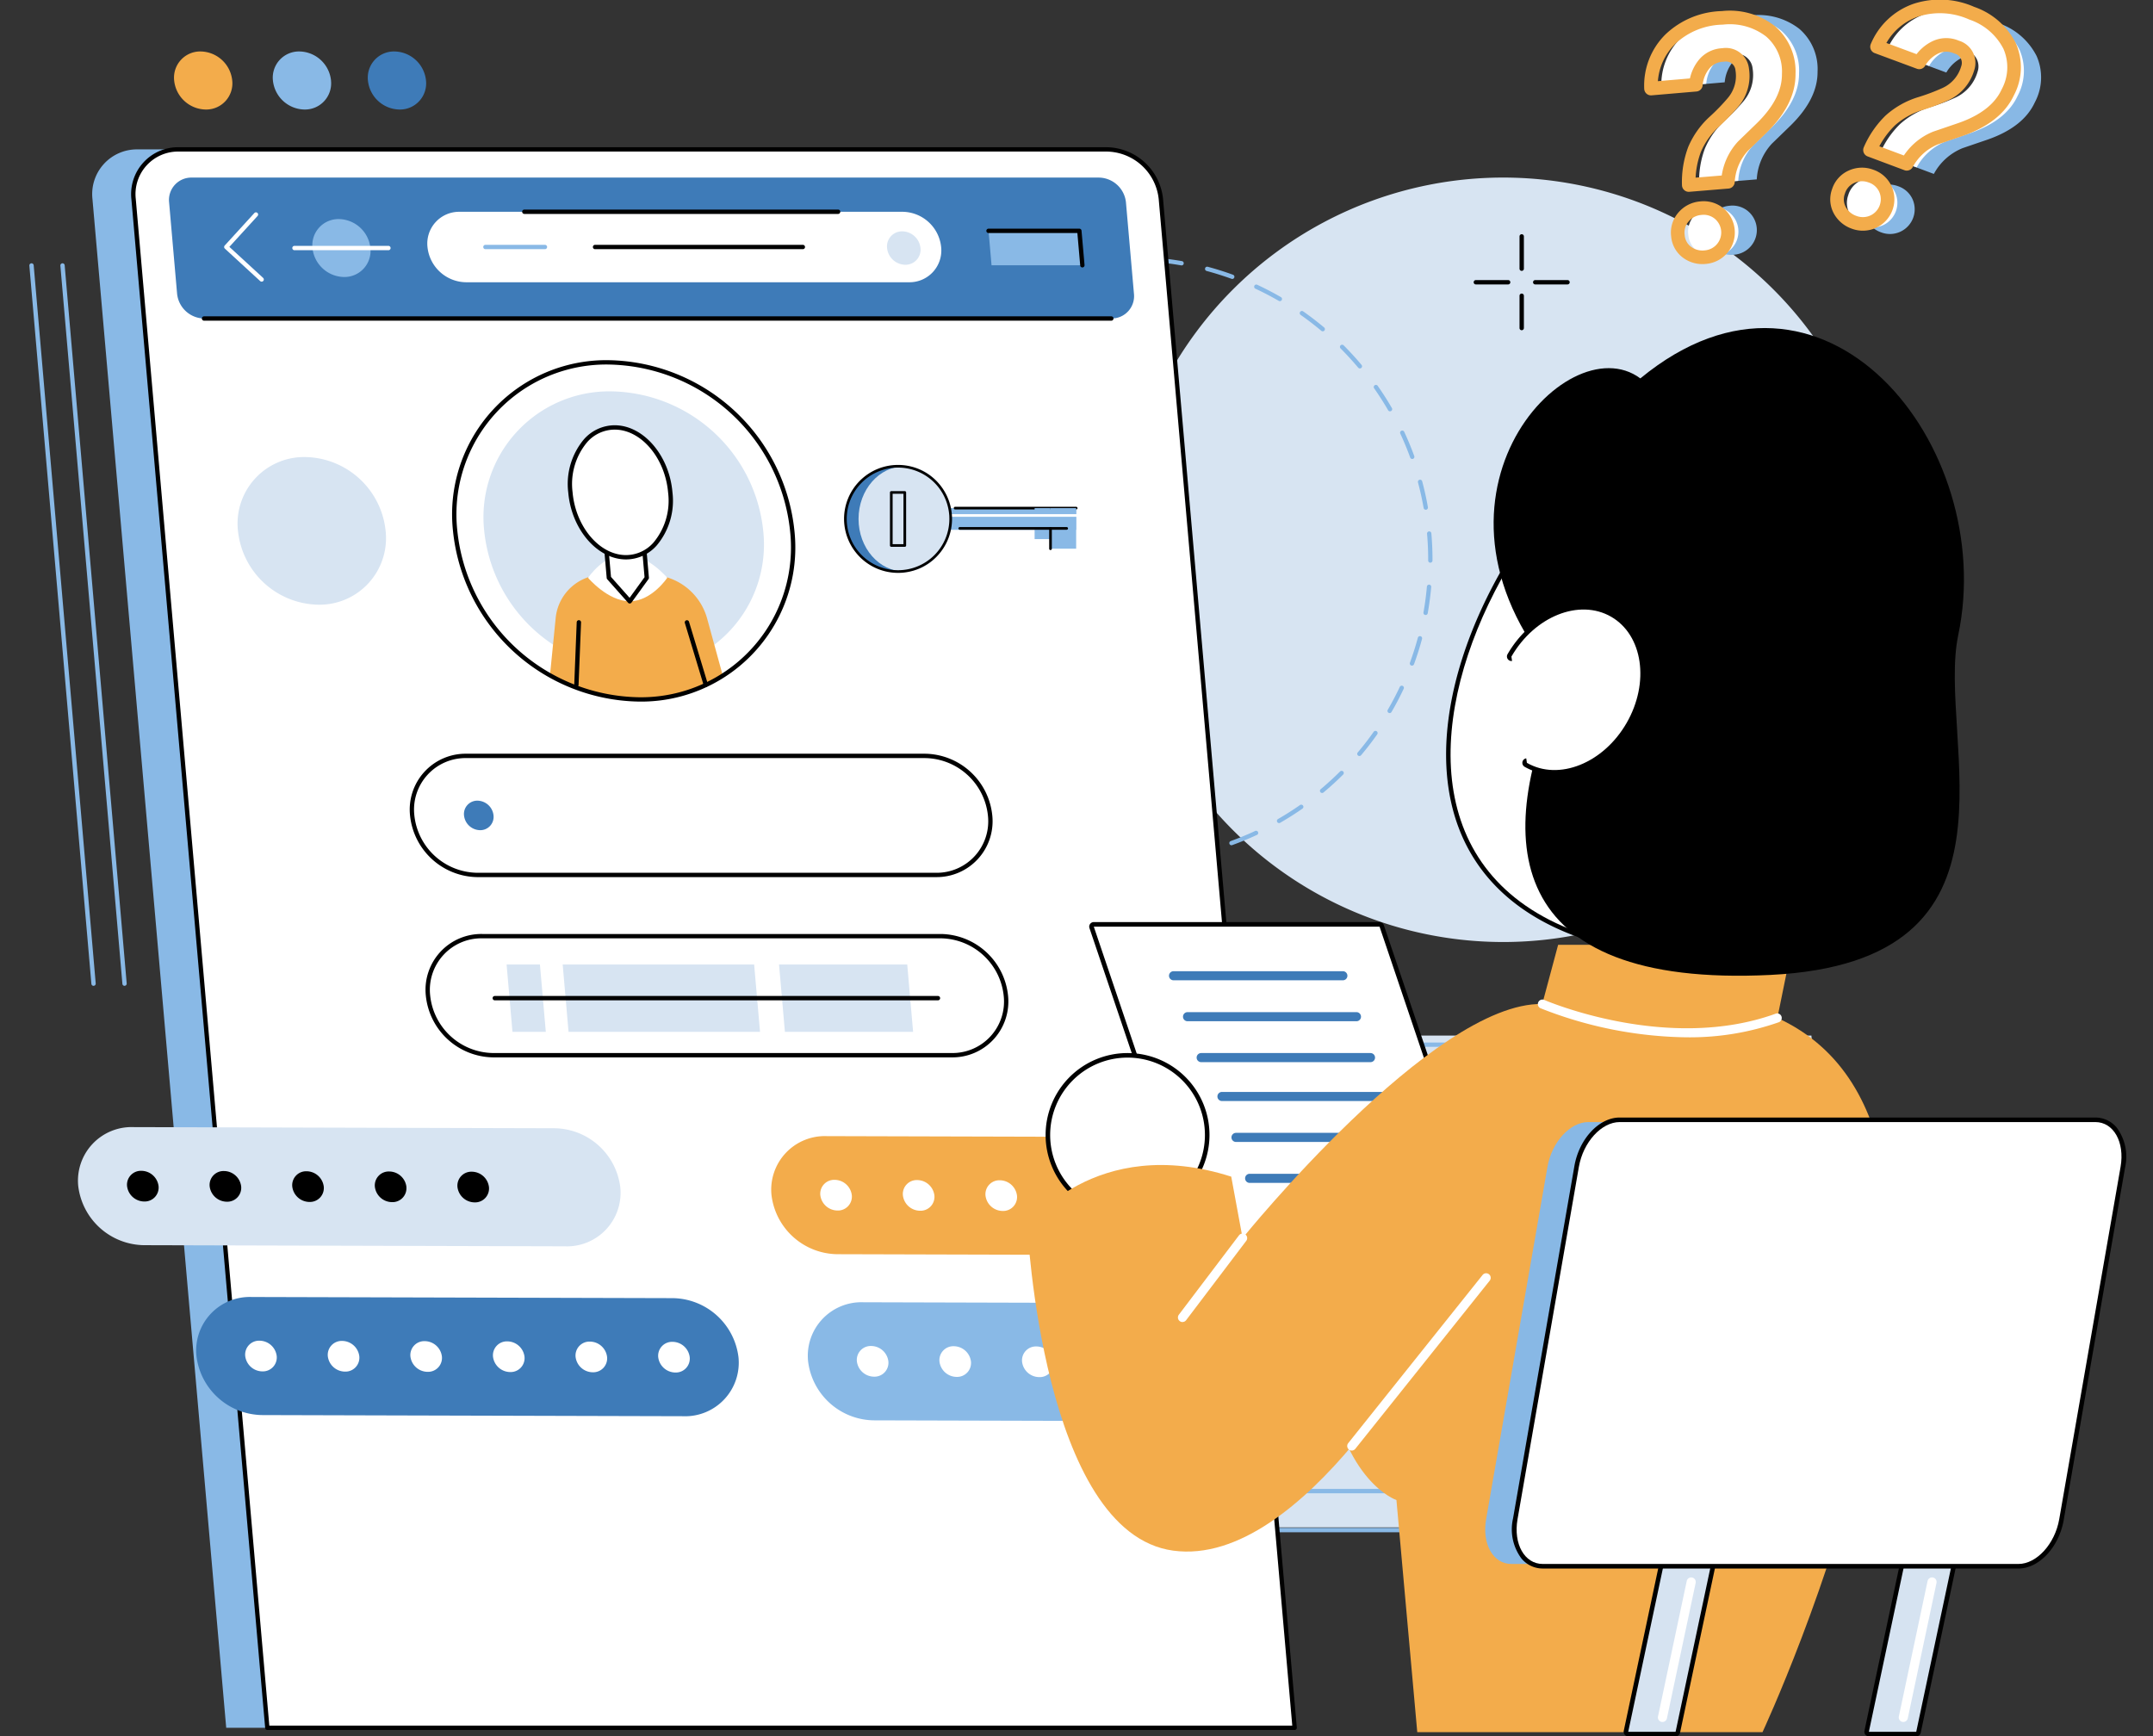 <svg xmlns="http://www.w3.org/2000/svg" xmlns:xlink="http://www.w3.org/1999/xlink" width="220" height="177.443" viewBox="0 0 220 177.443">
  <rect x="0" y="0" width="220" height="177.443" fill="#333333" stroke="none"/>
  <defs>
    <clipPath id="clip-path">
      <rect id="長方形_61452" data-name="長方形 61452" width="214.247" height="177.443" fill="none"/>
    </clipPath>
  </defs>
  <g id="グループ_105069" data-name="グループ 105069" transform="translate(-10 -10.665)">
    <path id="パス_558629" data-name="パス 558629" d="M193.931,161.83H130.466l-4.4-50.259h63.464Z" transform="translate(5.565 4.925)" fill="#d7e4f2"/>
    <g id="グループ_105082" data-name="グループ 105082">
      <g id="グループ_105068" data-name="グループ 105068" transform="translate(13 10.665)">
        <g id="グループ_105067" data-name="グループ 105067" clip-path="url(#clip-path)">
          <path id="パス_558630" data-name="パス 558630" d="M197.786,58.53A39.061,39.061,0,1,0,158.726,97.59,39.061,39.061,0,0,0,197.786,58.53" transform="translate(-8.125 -1.322)" fill="#d7e4f2"/>
          <path id="パス_558631" data-name="パス 558631" d="M187.025,163.688H131.832a.222.222,0,0,1,0-.444h55.193a.222.222,0,1,1,0,.444" transform="translate(-8.936 -11.084)" fill="#89b9e6"/>
          <path id="パス_558632" data-name="パス 558632" d="M187.61,167.964H132.417a.222.222,0,0,1,0-.445H187.61a.222.222,0,0,1,0,.445" transform="translate(-8.976 -11.375)" fill="#89b9e6"/>
          <path id="パス_558633" data-name="パス 558633" d="M183.173,154.081H133.5a.222.222,0,0,1-.221-.2l-3.442-39.338a.224.224,0,0,1,.058-.169.22.22,0,0,1,.164-.073h49.674a.224.224,0,0,1,.222.2l3.441,39.338a.224.224,0,0,1-.221.242m-49.472-.445H182.93l-3.4-38.894H130.3Z" transform="translate(-8.816 -7.761)" fill="#89b9e6"/>
          <path id="パス_558634" data-name="パス 558634" d="M118.3,90.118h-.055a.222.222,0,0,1,0-.444h.055c.87,0,1.747-.037,2.608-.109a.222.222,0,1,1,.037.442c-.874.074-1.764.111-2.645.111M115.562,90h-.02c-.9-.079-1.8-.2-2.68-.354a.222.222,0,0,1,.076-.438c.87.155,1.759.272,2.643.35a.222.222,0,0,1-.02.443m8.025-.333a.222.222,0,0,1-.037-.441c.872-.151,1.748-.343,2.6-.57a.222.222,0,0,1,.114.43c-.869.23-1.757.424-2.642.578l-.038,0m-13.307-.6a.21.21,0,0,1-.058-.007c-.868-.234-1.735-.508-2.578-.817a.221.221,0,1,1,.153-.416c.831.3,1.686.574,2.541.8a.222.222,0,0,1-.058.436m18.491-.773a.222.222,0,0,1-.075-.432c.832-.3,1.662-.642,2.465-1.016a.222.222,0,1,1,.186.4c-.815.378-1.656.726-2.5,1.032a.238.238,0,0,1-.076.013m-23.527-1.07a.22.22,0,0,1-.094-.021c-.813-.381-1.618-.8-2.4-1.255a.222.222,0,1,1,.223-.383c.766.445,1.559.859,2.361,1.236a.221.221,0,0,1-.094.422m28.394-1.191a.222.222,0,0,1-.111-.415c.767-.441,1.524-.923,2.25-1.431a.222.222,0,0,1,.254.364c-.737.515-1.505,1-2.283,1.451a.218.218,0,0,1-.111.03m-33.032-1.5a.22.22,0,0,1-.128-.04c-.734-.516-1.455-1.072-2.142-1.65a.222.222,0,0,1,.286-.34c.677.57,1.387,1.119,2.111,1.627a.221.221,0,0,1-.128.4m37.431-1.572a.221.221,0,0,1-.144-.391c.679-.568,1.34-1.173,1.969-1.8a.222.222,0,1,1,.313.314c-.637.635-1.308,1.248-2,1.824a.223.223,0,0,1-.142.051M96.5,81.073a.22.22,0,0,1-.157-.065c-.634-.635-1.247-1.307-1.825-2a.222.222,0,0,1,.341-.285c.569.68,1.174,1.341,1.8,1.968a.222.222,0,0,1-.158.378m45.334-1.9a.213.213,0,0,1-.143-.052.222.222,0,0,1-.027-.312c.571-.677,1.119-1.387,1.628-2.11a.222.222,0,0,1,.364.256c-.517.733-1.073,1.453-1.652,2.14a.222.222,0,0,1-.171.078m-48.778-2.21a.219.219,0,0,1-.182-.1c-.515-.735-1-1.5-1.453-2.282a.222.222,0,0,1,.385-.222c.443.767.924,1.523,1.432,2.249a.221.221,0,0,1-.055.309.216.216,0,0,1-.127.041m51.868-2.175a.216.216,0,0,1-.112-.03.222.222,0,0,1-.08-.3c.446-.766.861-1.56,1.237-2.359a.222.222,0,0,1,.4.188c-.38.811-.8,1.617-1.255,2.395a.223.223,0,0,1-.192.11M90.378,72.312a.222.222,0,0,1-.2-.128c-.379-.815-.727-1.656-1.033-2.5a.222.222,0,1,1,.418-.152c.3.833.643,1.662,1.017,2.464a.221.221,0,0,1-.2.316m56.827-2.379a.223.223,0,0,1-.209-.3c.3-.831.576-1.685.807-2.541a.222.222,0,1,1,.428.116c-.234.869-.509,1.736-.817,2.577a.223.223,0,0,1-.209.146M88.55,67.268a.223.223,0,0,1-.215-.164c-.23-.868-.425-1.757-.578-2.642a.222.222,0,1,1,.437-.076c.151.872.343,1.747.57,2.6a.222.222,0,0,1-.158.272.242.242,0,0,1-.057.007M148.6,64.755a.2.2,0,0,1-.039,0,.223.223,0,0,1-.18-.257c.156-.872.273-1.76.35-2.642a.228.228,0,0,1,.241-.2.222.222,0,0,1,.2.241c-.079.895-.2,1.8-.355,2.681a.223.223,0,0,1-.219.183M87.631,61.984a.221.221,0,0,1-.221-.2C87.335,60.9,87.3,60,87.3,59.117v-.035a.222.222,0,1,1,.445,0v.033c0,.878.038,1.761.112,2.63a.222.222,0,0,1-.2.24h-.019m61.447-2.572a.222.222,0,0,1-.222-.222v-.075c0-.886-.038-1.781-.115-2.661a.223.223,0,0,1,.2-.24.22.22,0,0,1,.24.2c.076.893.116,1.8.116,2.7v.074a.222.222,0,0,1-.222.222m-61.44-2.791-.02,0a.222.222,0,0,1-.2-.24c.079-.9.2-1.8.354-2.681a.221.221,0,0,1,.436.076c-.153.872-.27,1.761-.348,2.643a.223.223,0,0,1-.221.2M148.615,54a.222.222,0,0,1-.218-.184c-.152-.872-.346-1.747-.574-2.6a.222.222,0,1,1,.429-.114c.232.867.428,1.755.583,2.64a.223.223,0,0,1-.182.257.18.18,0,0,1-.038,0M88.568,51.339a.252.252,0,0,1-.058-.007.222.222,0,0,1-.157-.272c.233-.868.507-1.735.816-2.578a.222.222,0,1,1,.417.153c-.3.83-.574,1.686-.8,2.54a.222.222,0,0,1-.214.165m58.663-2.525a.222.222,0,0,1-.209-.146c-.3-.831-.645-1.658-1.021-2.463a.222.222,0,0,1,.4-.188c.381.816.729,1.657,1.036,2.5a.222.222,0,0,1-.132.284.244.244,0,0,1-.076.013M90.408,46.3a.214.214,0,0,1-.094-.021.223.223,0,0,1-.107-.3c.381-.813.8-1.619,1.253-2.395a.222.222,0,0,1,.384.222c-.444.765-.859,1.56-1.234,2.361a.223.223,0,0,1-.2.129m54.553-2.351a.22.22,0,0,1-.192-.111c-.443-.765-.926-1.52-1.434-2.247a.222.222,0,0,1,.364-.254c.516.736,1.006,1.5,1.455,2.28a.222.222,0,0,1-.08.3.226.226,0,0,1-.112.03M93.1,41.662a.222.222,0,0,1-.182-.35c.516-.734,1.071-1.456,1.649-2.142a.222.222,0,1,1,.34.285c-.57.677-1.117,1.388-1.626,2.112a.223.223,0,0,1-.182.094m48.783-2.1a.222.222,0,0,1-.171-.08c-.57-.677-1.175-1.338-1.8-1.965a.222.222,0,1,1,.315-.314c.636.636,1.25,1.307,1.826,1.994a.222.222,0,0,1-.026.313.226.226,0,0,1-.143.052m-45.33-2a.226.226,0,0,1-.158-.065.222.222,0,0,1,0-.314c.635-.635,1.306-1.248,1.995-1.826a.222.222,0,1,1,.285.34c-.679.57-1.34,1.174-1.966,1.8a.222.222,0,0,1-.157.065m41.537-1.793a.22.22,0,0,1-.144-.052c-.677-.57-1.388-1.116-2.113-1.625a.222.222,0,1,1,.256-.363c.734.515,1.456,1.07,2.143,1.647a.222.222,0,0,1-.143.392M100.662,34.11a.222.222,0,0,1-.127-.4c.735-.515,1.5-1,2.28-1.453a.222.222,0,1,1,.222.385c-.766.442-1.522.925-2.248,1.432a.212.212,0,0,1-.127.041M133.7,32.684a.217.217,0,0,1-.111-.031c-.765-.443-1.56-.858-2.362-1.233a.222.222,0,1,1,.188-.4c.813.38,1.62.8,2.4,1.251a.222.222,0,0,1-.111.415M105.31,31.427a.222.222,0,0,1-.094-.423c.814-.379,1.654-.728,2.5-1.035a.222.222,0,0,1,.152.418c-.831.3-1.661.645-2.464,1.02a.225.225,0,0,1-.093.021m23.531-1.013a.212.212,0,0,1-.076-.014c-.833-.3-1.687-.573-2.542-.8a.222.222,0,0,1,.115-.43c.867.232,1.735.506,2.579.814a.223.223,0,0,1-.076.432m-18.49-.817a.222.222,0,0,1-.056-.437c.866-.231,1.754-.426,2.64-.582a.222.222,0,0,1,.076.438c-.872.153-1.749.345-2.6.572a.247.247,0,0,1-.058.008m13.309-.57a.253.253,0,0,1-.038,0c-.871-.153-1.76-.269-2.642-.347a.222.222,0,0,1-.2-.24.219.219,0,0,1,.24-.2c.9.078,1.8.2,2.681.35a.223.223,0,0,1-.038.442m-8.025-.352a.222.222,0,0,1-.019-.443c.886-.076,1.788-.115,2.683-.115a.23.23,0,0,1,.231.222.215.215,0,0,1-.213.222H118.3c-.882,0-1.771.038-2.645.113h-.019" transform="translate(-5.927 -1.909)" fill="#89b9e6"/>
          <path id="パス_558635" data-name="パス 558635" d="M163.584,29.425a.221.221,0,0,1-.222-.222v-3.3a.222.222,0,1,1,.445,0v3.3a.223.223,0,0,1-.223.222" transform="translate(-11.092 -1.744)"/>
          <path id="パス_558636" data-name="パス 558636" d="M163.584,35.933a.222.222,0,0,1-.222-.222v-3.3a.222.222,0,1,1,.445,0v3.3a.223.223,0,0,1-.223.222" transform="translate(-11.092 -2.186)"/>
          <path id="パス_558637" data-name="パス 558637" d="M168.367,31.152h-3.3a.222.222,0,0,1,0-.445h3.3a.222.222,0,0,1,0,.445" transform="translate(-11.193 -2.085)"/>
          <path id="パス_558638" data-name="パス 558638" d="M161.858,31.152h-3.3a.222.222,0,0,1,0-.445h3.3a.222.222,0,0,1,0,.445" transform="translate(-10.751 -2.085)"/>
          <path id="パス_558639" data-name="パス 558639" d="M196.838,58.56a2.515,2.515,0,1,0-2.515,2.515,2.515,2.515,0,0,0,2.515-2.515" transform="translate(-13.024 -3.806)" fill="#89b9e6"/>
          <path id="パス_558640" data-name="パス 558640" d="M192.09,46.661a2.515,2.515,0,1,0-2.515,2.515,2.516,2.516,0,0,0,2.515-2.515" transform="translate(-12.701 -2.997)" fill="#fff"/>
          <path id="パス_558641" data-name="パス 558641" d="M193.253,88.422a.221.221,0,0,1-.184-.346l5.27-7.826a.222.222,0,1,1,.368.248l-5.271,7.826a.222.222,0,0,1-.184.1" transform="translate(-13.107 -5.442)"/>
          <path id="パス_558642" data-name="パス 558642" d="M9.959,102.706a.221.221,0,0,1-.221-.2L3.4,29.109a.223.223,0,0,1,.2-.241.221.221,0,0,1,.24.2l6.337,73.394a.221.221,0,0,1-.2.24H9.959" transform="translate(-0.231 -1.96)" fill="#89b9e6"/>
          <path id="パス_558643" data-name="パス 558643" d="M6.559,102.706a.222.222,0,0,1-.221-.2L0,29.109a.222.222,0,1,1,.443-.039l6.337,73.394a.222.222,0,0,1-.2.24h-.02" transform="translate(0 -1.96)" fill="#89b9e6"/>
          <path id="パス_558644" data-name="パス 558644" d="M125.558,177.683H20.583L6.915,21.447a4.569,4.569,0,0,1,4.623-5.068h94.84a5.641,5.641,0,0,1,5.511,5.068Z" transform="translate(-0.468 -1.112)" fill="#89b9e6"/>
          <path id="パス_558645" data-name="パス 558645" d="M130.066,177.683H25.091L11.423,21.447a4.57,4.57,0,0,1,4.624-5.068h94.839a5.641,5.641,0,0,1,5.511,5.068Z" transform="translate(-0.774 -1.112)" fill="#fff"/>
          <path id="パス_558646" data-name="パス 558646" d="M130.05,177.888H25.075a.221.221,0,0,1-.221-.2L11.184,21.45a4.792,4.792,0,0,1,4.845-5.309h94.84a5.875,5.875,0,0,1,5.731,5.27L130.27,177.647a.222.222,0,0,1-.221.241m-104.772-.444H129.806L116.159,21.45a5.423,5.423,0,0,0-5.29-4.865H16.03a4.349,4.349,0,0,0-4.4,4.825Z" transform="translate(-0.758 -1.096)"/>
          <path id="パス_558647" data-name="パス 558647" d="M95.468,95.04H48.584a6.77,6.77,0,0,1-6.614-6.082,5.484,5.484,0,0,1,5.55-6.082H94.4a6.772,6.772,0,0,1,6.615,6.082,5.484,5.484,0,0,1-5.551,6.082" transform="translate(-2.848 -5.627)" fill="#fff"/>
          <path id="パス_558648" data-name="パス 558648" d="M95.453,95.246H48.569a7.006,7.006,0,0,1-6.836-6.285A5.706,5.706,0,0,1,47.5,82.637H94.389a7.006,7.006,0,0,1,6.835,6.285,5.708,5.708,0,0,1-5.772,6.323M47.5,83.082a5.262,5.262,0,0,0-5.329,5.841,6.552,6.552,0,0,0,6.393,5.88H95.453a5.262,5.262,0,0,0,5.329-5.841,6.553,6.553,0,0,0-6.392-5.879Z" transform="translate(-2.832 -5.611)"/>
          <path id="パス_558649" data-name="パス 558649" d="M111.6,33.872H18.89a2.821,2.821,0,0,1-2.755-2.533L15.318,22A2.285,2.285,0,0,1,17.63,19.47h92.707A2.821,2.821,0,0,1,113.092,22l.817,9.335a2.285,2.285,0,0,1-2.312,2.533" transform="translate(-1.039 -1.322)" fill="#3e7bb8"/>
          <path id="パス_558650" data-name="パス 558650" d="M36.956,26.979a3.3,3.3,0,0,0-3.219-2.96,2.67,2.67,0,0,0-2.7,2.96,3.3,3.3,0,0,0,3.219,2.96,2.669,2.669,0,0,0,2.7-2.96" transform="translate(-2.107 -1.631)" fill="#89b9e6"/>
          <path id="パス_558651" data-name="パス 558651" d="M92.845,30.42H47.562a4.011,4.011,0,0,1-3.918-3.6,3.248,3.248,0,0,1,3.287-3.6H92.214a4.01,4.01,0,0,1,3.918,3.6,3.248,3.248,0,0,1-3.287,3.6" transform="translate(-2.963 -1.576)" fill="#fff"/>
          <path id="パス_558652" data-name="パス 558652" d="M86.309,23.422H54.247a.222.222,0,0,1,0-.444H86.309a.222.222,0,1,1,0,.444" transform="translate(-3.668 -1.56)"/>
          <path id="パス_558653" data-name="パス 558653" d="M56.062,27.287H49.981a.222.222,0,1,1,0-.444h6.081a.222.222,0,1,1,0,.444" transform="translate(-3.379 -1.823)" fill="#89b9e6"/>
          <path id="パス_558654" data-name="パス 558654" d="M83.232,27.287H62a.222.222,0,1,1,0-.444H83.232a.222.222,0,1,1,0,.444" transform="translate(-4.195 -1.823)"/>
          <path id="パス_558655" data-name="パス 558655" d="M25.185,30.364a.223.223,0,0,1-.15-.059l-3.61-3.319a.223.223,0,0,1-.014-.313l3.029-3.319a.222.222,0,0,1,.328.3l-2.88,3.156,3.448,3.169a.222.222,0,0,1-.151.386" transform="translate(-1.45 -1.581)" fill="#fff"/>
          <path id="パス_558656" data-name="パス 558656" d="M38.647,27.4h-9.6a.222.222,0,1,1,0-.444h9.6a.222.222,0,1,1,0,.444" transform="translate(-1.957 -1.83)" fill="#fff"/>
          <path id="パス_558657" data-name="パス 558657" d="M114.741,28.827h-9.282l-.308-3.521h9.281Z" transform="translate(-7.14 -1.718)" fill="#89b9e6"/>
          <path id="パス_558658" data-name="パス 558658" d="M114.724,29.033a.222.222,0,0,1-.221-.2l-.29-3.318h-9.078a.222.222,0,1,1,0-.445h9.281a.222.222,0,0,1,.221.2l.309,3.521a.222.222,0,0,1-.2.24h-.02" transform="translate(-7.124 -1.702)"/>
          <path id="パス_558659" data-name="パス 558659" d="M97.442,27.071a1.9,1.9,0,0,0-1.857-1.707,1.538,1.538,0,0,0-1.557,1.707,1.9,1.9,0,0,0,1.856,1.708,1.539,1.539,0,0,0,1.558-1.708" transform="translate(-6.384 -1.722)" fill="#d7e4f2"/>
          <path id="パス_558660" data-name="パス 558660" d="M111.841,35.127H19.135a.222.222,0,0,1,0-.445h92.707a.222.222,0,0,1,0,.445" transform="translate(-1.284 -2.355)"/>
          <path id="パス_558661" data-name="パス 558661" d="M78.37,57.165a15.87,15.87,0,0,0-15.5-14.256,12.855,12.855,0,0,0-13.01,14.256,15.874,15.874,0,0,0,15.5,14.256A12.855,12.855,0,0,0,78.37,57.165" transform="translate(-3.382 -2.914)" fill="#d7e4f2"/>
          <path id="パス_558662" data-name="パス 558662" d="M66.114,75.753a16.032,16.032,0,0,0,8.617-2.436L73.126,67.47a6.09,6.09,0,0,0-5.754-4.454H62.628a4.9,4.9,0,0,0-4.975,4.454l-.583,5.848a18.3,18.3,0,0,0,9.043,2.436" transform="translate(-3.875 -4.279)" fill="#f3ac4b"/>
          <path id="パス_558663" data-name="パス 558663" d="M69.343,63.174s-1.6,2.4-3.837,2.4-4.257-2.4-4.257-2.4,1.6-2.4,3.837-2.4,4.257,2.4,4.257,2.4" transform="translate(-4.159 -4.127)" fill="#fff"/>
          <path id="パス_558664" data-name="パス 558664" d="M67.369,62.989l-1.739,2.4-2.131-2.4-.432-4.946h3.87Z" transform="translate(-4.282 -3.941)" fill="#fff"/>
          <path id="パス_558665" data-name="パス 558665" d="M65.613,65.6a.223.223,0,0,1-.166-.075l-2.131-2.4a.223.223,0,0,1-.055-.128l-.432-4.946a.219.219,0,0,1,.057-.169.226.226,0,0,1,.164-.072h3.87a.221.221,0,0,1,.221.2l.433,4.945a.229.229,0,0,1-.041.15l-1.74,2.4a.222.222,0,0,1-.169.092ZM63.7,62.88l1.9,2.139,1.528-2.11-.407-4.66H63.292Z" transform="translate(-4.266 -3.925)"/>
          <path id="パス_558666" data-name="パス 558666" d="M69.516,53.5c.32,3.664-1.7,6.635-4.523,6.635S59.63,57.161,59.311,53.5s1.7-6.634,4.522-6.634S69.2,49.834,69.516,53.5" transform="translate(-4.025 -3.182)" fill="#fff"/>
          <path id="パス_558667" data-name="パス 558667" d="M64.976,60.336c-2.926,0-5.574-3.067-5.9-6.836a7.1,7.1,0,0,1,1.6-5.438,4.2,4.2,0,0,1,3.145-1.437c2.926,0,5.575,3.067,5.9,6.837a7.105,7.105,0,0,1-1.6,5.438,4.192,4.192,0,0,1-3.145,1.436M63.816,47.07A3.76,3.76,0,0,0,61,48.362a6.667,6.667,0,0,0-1.484,5.1c.31,3.546,2.761,6.431,5.462,6.431A3.76,3.76,0,0,0,67.794,58.6a6.664,6.664,0,0,0,1.484-5.1c-.31-3.546-2.761-6.431-5.462-6.431" transform="translate(-4.009 -3.166)"/>
          <path id="パス_558668" data-name="パス 558668" d="M74,74.82a.221.221,0,0,1-.213-.158l-1.929-6.383a.222.222,0,0,1,.425-.128l1.929,6.382a.222.222,0,0,1-.148.277A.219.219,0,0,1,74,74.82" transform="translate(-4.879 -4.617)"/>
          <path id="パス_558669" data-name="パス 558669" d="M59.955,74.82h-.009a.221.221,0,0,1-.213-.23l.253-6.382a.219.219,0,0,1,.231-.213.223.223,0,0,1,.213.23l-.254,6.383a.222.222,0,0,1-.222.213" transform="translate(-4.056 -4.617)"/>
          <path id="パス_558670" data-name="パス 558670" d="M65.388,74.378a19.421,19.421,0,0,1-18.95-17.426A15.751,15.751,0,0,1,62.374,39.49,19.422,19.422,0,0,1,81.325,56.915,15.752,15.752,0,0,1,65.388,74.378M62.374,39.934A15.308,15.308,0,0,0,46.88,56.915a18.97,18.97,0,0,0,18.508,17.02A15.308,15.308,0,0,0,80.882,56.953,18.969,18.969,0,0,0,62.374,39.934" transform="translate(-3.149 -2.681)"/>
          <path id="パス_558671" data-name="パス 558671" d="M97.2,114.8H50.313A6.77,6.77,0,0,1,43.7,108.72a5.484,5.484,0,0,1,5.55-6.082H96.133a6.773,6.773,0,0,1,6.615,6.082A5.485,5.485,0,0,1,97.2,114.8" transform="translate(-2.966 -6.969)" fill="#fff"/>
          <path id="パス_558672" data-name="パス 558672" d="M97.182,115.009H50.3a7.006,7.006,0,0,1-6.836-6.285,5.7,5.7,0,0,1,5.772-6.323H96.117a7.006,7.006,0,0,1,6.836,6.284,5.708,5.708,0,0,1-5.772,6.324M49.234,102.844a5.262,5.262,0,0,0-5.329,5.841,6.552,6.552,0,0,0,6.393,5.88H97.182a5.261,5.261,0,0,0,5.329-5.841,6.553,6.553,0,0,0-6.393-5.88Z" transform="translate(-2.949 -6.953)"/>
          <path id="パス_558673" data-name="パス 558673" d="M56.324,112.626H52.917l-.6-6.881h3.406Z" transform="translate(-3.552 -7.18)" fill="#d7e4f2"/>
          <path id="パス_558674" data-name="パス 558674" d="M78.632,112.626H59.066l-.6-6.881H78.03Z" transform="translate(-3.97 -7.18)" fill="#d7e4f2"/>
          <path id="パス_558675" data-name="パス 558675" d="M95.884,112.626h-13.1l-.6-6.881h13.1Z" transform="translate(-5.58 -7.18)" fill="#d7e4f2"/>
          <path id="パス_558676" data-name="パス 558676" d="M22.866,57.654A6.8,6.8,0,0,1,29.75,50.11a8.4,8.4,0,0,1,8.205,7.544A6.8,6.8,0,0,1,31.07,65.2a8.4,8.4,0,0,1-8.2-7.545" transform="translate(-1.551 -3.403)" fill="#d7e4f2"/>
          <path id="パス_558677" data-name="パス 558677" d="M50.665,89.291a1.677,1.677,0,0,0-1.639-1.507,1.36,1.36,0,0,0-1.376,1.507A1.678,1.678,0,0,0,49.29,90.8a1.359,1.359,0,0,0,1.375-1.506" transform="translate(-3.235 -5.961)" fill="#3e7bb8"/>
          <path id="パス_558678" data-name="パス 558678" d="M96.292,109.642H51.006a.222.222,0,0,1,0-.444H96.292a.222.222,0,0,1,0,.444" transform="translate(-3.448 -7.415)"/>
          <path id="パス_558679" data-name="パス 558679" d="M21.807,8.609a3.3,3.3,0,0,0-3.226-2.967,2.675,2.675,0,0,0-2.708,2.967A3.3,3.3,0,0,0,19.1,11.576a2.675,2.675,0,0,0,2.707-2.967" transform="translate(-1.077 -0.383)" fill="#f3ac4b"/>
          <path id="パス_558680" data-name="パス 558680" d="M32.637,8.609A3.3,3.3,0,0,0,29.41,5.642,2.675,2.675,0,0,0,26.7,8.609a3.3,3.3,0,0,0,3.226,2.967,2.675,2.675,0,0,0,2.708-2.967" transform="translate(-1.812 -0.383)" fill="#89b9e6"/>
          <path id="パス_558681" data-name="パス 558681" d="M43.049,8.609a3.3,3.3,0,0,0-3.226-2.967,2.675,2.675,0,0,0-2.708,2.967,3.3,3.3,0,0,0,3.227,2.967,2.675,2.675,0,0,0,2.707-2.967" transform="translate(-2.519 -0.383)" fill="#3e7bb8"/>
          <path id="パス_558682" data-name="パス 558682" d="M68.057,154.383l-43-.117a6.857,6.857,0,0,1-6.744-6.05,5.474,5.474,0,0,1,5.647-6.016l43,.117a6.859,6.859,0,0,1,6.744,6.05,5.475,5.475,0,0,1-5.647,6.017" transform="translate(-1.242 -9.655)" fill="#3e7bb8"/>
          <path id="パス_558683" data-name="パス 558683" d="M26.882,148.564a1.783,1.783,0,0,0-1.752-1.572,1.422,1.422,0,0,0-1.467,1.563,1.781,1.781,0,0,0,1.751,1.572,1.423,1.423,0,0,0,1.468-1.563" transform="translate(-1.606 -9.981)" fill="#fff"/>
          <path id="パス_558684" data-name="パス 558684" d="M72.158,148.687a1.784,1.784,0,0,0-1.752-1.571,1.423,1.423,0,0,0-1.468,1.563,1.782,1.782,0,0,0,1.753,1.572,1.424,1.424,0,0,0,1.467-1.563" transform="translate(-4.68 -9.989)" fill="#fff"/>
          <path id="パス_558685" data-name="パス 558685" d="M63.1,148.663a1.781,1.781,0,0,0-1.752-1.572,1.423,1.423,0,0,0-1.467,1.563,1.782,1.782,0,0,0,1.752,1.571,1.421,1.421,0,0,0,1.467-1.562" transform="translate(-4.066 -9.988)" fill="#fff"/>
          <path id="パス_558686" data-name="パス 558686" d="M54.047,148.637a1.782,1.782,0,0,0-1.752-1.571,1.422,1.422,0,0,0-1.467,1.563A1.782,1.782,0,0,0,52.58,150.2a1.423,1.423,0,0,0,1.467-1.563" transform="translate(-3.451 -9.986)" fill="#fff"/>
          <path id="パス_558687" data-name="パス 558687" d="M44.992,148.613a1.782,1.782,0,0,0-1.751-1.572,1.423,1.423,0,0,0-1.468,1.563,1.782,1.782,0,0,0,1.752,1.572,1.422,1.422,0,0,0,1.467-1.563" transform="translate(-2.836 -9.984)" fill="#fff"/>
          <path id="パス_558688" data-name="パス 558688" d="M35.937,148.589a1.782,1.782,0,0,0-1.752-1.572,1.422,1.422,0,0,0-1.467,1.563,1.783,1.783,0,0,0,1.752,1.572,1.423,1.423,0,0,0,1.467-1.563" transform="translate(-2.221 -9.983)" fill="#fff"/>
          <path id="パス_558689" data-name="パス 558689" d="M55.1,135.757l-43-.117a6.859,6.859,0,0,1-6.744-6.05,5.475,5.475,0,0,1,5.647-6.016l43,.117a6.858,6.858,0,0,1,6.744,6.049,5.474,5.474,0,0,1-5.647,6.017" transform="translate(-0.362 -8.391)" fill="#d7e4f2"/>
          <path id="パス_558690" data-name="パス 558690" d="M13.93,129.938a1.782,1.782,0,0,0-1.752-1.572,1.422,1.422,0,0,0-1.467,1.563,1.782,1.782,0,0,0,1.751,1.572,1.424,1.424,0,0,0,1.468-1.563" transform="translate(-0.727 -8.716)"/>
          <path id="パス_558691" data-name="パス 558691" d="M50.15,130.036a1.782,1.782,0,0,0-1.751-1.572,1.423,1.423,0,0,0-1.468,1.563,1.782,1.782,0,0,0,1.752,1.572,1.422,1.422,0,0,0,1.467-1.563" transform="translate(-3.186 -8.723)"/>
          <path id="パス_558692" data-name="パス 558692" d="M41.1,130.012a1.782,1.782,0,0,0-1.752-1.572A1.422,1.422,0,0,0,37.876,130a1.782,1.782,0,0,0,1.752,1.571,1.422,1.422,0,0,0,1.467-1.562" transform="translate(-2.571 -8.721)"/>
          <path id="パス_558693" data-name="パス 558693" d="M32.041,129.987a1.783,1.783,0,0,0-1.752-1.572,1.422,1.422,0,0,0-1.467,1.563,1.782,1.782,0,0,0,1.751,1.572,1.423,1.423,0,0,0,1.468-1.563" transform="translate(-1.957 -8.719)"/>
          <path id="パス_558694" data-name="パス 558694" d="M22.985,129.962a1.783,1.783,0,0,0-1.752-1.572,1.422,1.422,0,0,0-1.467,1.563,1.782,1.782,0,0,0,1.752,1.572,1.422,1.422,0,0,0,1.467-1.563" transform="translate(-1.342 -8.718)"/>
          <path id="パス_558695" data-name="パス 558695" d="M135.11,154.962l-43-.117a6.859,6.859,0,0,1-6.744-6.05,5.475,5.475,0,0,1,5.648-6.017l43,.117a6.861,6.861,0,0,1,6.745,6.05,5.476,5.476,0,0,1-5.648,6.017" transform="translate(-5.795 -9.695)" fill="#89b9e6"/>
          <path id="パス_558696" data-name="パス 558696" d="M93.936,149.144a1.783,1.783,0,0,0-1.752-1.572,1.422,1.422,0,0,0-1.467,1.563,1.781,1.781,0,0,0,1.752,1.572,1.423,1.423,0,0,0,1.467-1.563" transform="translate(-6.159 -10.02)" fill="#fff"/>
          <path id="パス_558697" data-name="パス 558697" d="M121.1,149.218a1.783,1.783,0,0,0-1.752-1.572,1.423,1.423,0,0,0-1.467,1.563,1.782,1.782,0,0,0,1.752,1.572,1.422,1.422,0,0,0,1.467-1.563" transform="translate(-8.004 -10.025)" fill="#fff"/>
          <path id="パス_558698" data-name="パス 558698" d="M112.046,149.194a1.782,1.782,0,0,0-1.752-1.572,1.422,1.422,0,0,0-1.467,1.563,1.781,1.781,0,0,0,1.752,1.571,1.422,1.422,0,0,0,1.467-1.562" transform="translate(-7.389 -10.024)" fill="#fff"/>
          <path id="パス_558699" data-name="パス 558699" d="M102.991,149.169a1.782,1.782,0,0,0-1.752-1.572,1.424,1.424,0,0,0-1.468,1.563,1.783,1.783,0,0,0,1.753,1.572,1.423,1.423,0,0,0,1.467-1.563" transform="translate(-6.774 -10.022)" fill="#fff"/>
          <path id="パス_558700" data-name="パス 558700" d="M131.1,136.746l-43-.117a6.859,6.859,0,0,1-6.744-6.05,5.474,5.474,0,0,1,5.647-6.016l43,.117a6.859,6.859,0,0,1,6.744,6.05,5.474,5.474,0,0,1-5.647,6.016" transform="translate(-5.523 -8.458)" fill="#f3ac4b"/>
          <path id="パス_558701" data-name="パス 558701" d="M89.928,130.927a1.782,1.782,0,0,0-1.752-1.572,1.422,1.422,0,0,0-1.467,1.563,1.782,1.782,0,0,0,1.751,1.572,1.423,1.423,0,0,0,1.468-1.563" transform="translate(-5.887 -8.783)" fill="#fff"/>
          <path id="パス_558702" data-name="パス 558702" d="M108.037,130.976a1.782,1.782,0,0,0-1.751-1.572,1.423,1.423,0,0,0-1.468,1.563,1.782,1.782,0,0,0,1.752,1.572,1.422,1.422,0,0,0,1.467-1.563" transform="translate(-7.117 -8.787)" fill="#fff"/>
          <path id="パス_558703" data-name="パス 558703" d="M98.982,130.952a1.782,1.782,0,0,0-1.752-1.571,1.422,1.422,0,0,0-1.467,1.563,1.782,1.782,0,0,0,1.752,1.571,1.421,1.421,0,0,0,1.467-1.562" transform="translate(-6.502 -8.785)" fill="#fff"/>
          <path id="パス_558704" data-name="パス 558704" d="M89.459,56.5a5.38,5.38,0,1,0,5.38-5.379,5.38,5.38,0,0,0-5.38,5.379" transform="translate(-6.074 -3.471)" fill="#3e7bb8"/>
          <rect id="長方形_61449" data-name="長方形 61449" width="15.74" height="2.22" transform="translate(91.225 51.926)" fill="#89b9e6"/>
          <path id="パス_558705" data-name="パス 558705" d="M90.9,56.5c0,2.972,2.108,5.38,4.709,5.38s4.709-2.409,4.709-5.38-2.108-5.379-4.709-5.379S90.9,53.528,90.9,56.5" transform="translate(-6.172 -3.471)" fill="#d7e4f2"/>
          <path id="パス_558706" data-name="パス 558706" d="M101.478,55.835h12.368a.136.136,0,1,0,0-.272H101.478a.136.136,0,0,0,0,.272" transform="translate(-6.881 -3.773)"/>
          <rect id="長方形_61450" data-name="長方形 61450" width="2.621" height="4.147" transform="translate(104.344 51.926)" fill="#89b9e6"/>
          <rect id="長方形_61451" data-name="長方形 61451" width="1.624" height="3.167" transform="translate(102.72 51.926)" fill="#89b9e6"/>
          <path id="パス_558707" data-name="パス 558707" d="M100.979,56.64h12.832a.136.136,0,1,0,0-.271H100.979a.136.136,0,1,0,0,.271" transform="translate(-6.847 -3.828)" fill="#fff"/>
          <path id="パス_558708" data-name="パス 558708" d="M89.313,56.489a5.516,5.516,0,1,1,5.516,5.516,5.522,5.522,0,0,1-5.516-5.516m.272,0a5.244,5.244,0,1,0,5.244-5.244,5.25,5.25,0,0,0-5.244,5.244" transform="translate(-6.064 -3.461)"/>
          <path id="パス_558709" data-name="パス 558709" d="M94.345,59.4V53.982a.136.136,0,0,1,.136-.136h1.38a.136.136,0,0,1,.136.136V59.4a.137.137,0,0,1-.136.136h-1.38a.136.136,0,0,1-.136-.136m1.38-5.285H94.617v5.149h1.107Z" transform="translate(-6.406 -3.656)"/>
          <path id="パス_558710" data-name="パス 558710" d="M111.935,60.133A.135.135,0,0,0,112.07,60V57.923a.136.136,0,0,0-.271,0V60a.136.136,0,0,0,.136.136" transform="translate(-7.591 -3.924)"/>
          <path id="パス_558711" data-name="パス 558711" d="M102,58.059h10.9a.136.136,0,1,0,0-.271H102a.136.136,0,1,0,0,.271" transform="translate(-6.917 -3.924)"/>
          <path id="パス_558712" data-name="パス 558712" d="M159.366,141.97h-29.2a.464.464,0,0,1-.44-.317l-13.511-39.942a.466.466,0,0,1,.44-.615h29.2a.464.464,0,0,1,.441.317l13.511,39.942a.467.467,0,0,1-.441.615m-28.863-.931h28.215l-13.2-39.012H117.307Z" transform="translate(-7.89 -6.865)"/>
          <path id="パス_558713" data-name="パス 558713" d="M159.4,141.539H130.2L116.693,101.6h29.2Z" transform="translate(-7.924 -6.898)" fill="#fff"/>
          <path id="パス_558714" data-name="パス 558714" d="M142.7,107.41H125.4a.465.465,0,0,1,0-.93h17.3a.465.465,0,1,1,0,.93" transform="translate(-8.483 -7.23)" fill="#3e7bb8"/>
          <path id="パス_558715" data-name="パス 558715" d="M144.213,111.9h-17.3a.466.466,0,0,1,0-.931h17.3a.466.466,0,0,1,0,.931" transform="translate(-8.586 -7.535)" fill="#3e7bb8"/>
          <path id="パス_558716" data-name="パス 558716" d="M145.73,116.384h-17.3a.465.465,0,0,1,0-.93h17.3a.465.465,0,0,1,0,.93" transform="translate(-8.689 -7.839)" fill="#3e7bb8"/>
          <path id="パス_558717" data-name="パス 558717" d="M148.008,120.647h-17.3a.465.465,0,0,1,0-.93h17.3a.465.465,0,0,1,0,.93" transform="translate(-8.844 -8.129)" fill="#3e7bb8"/>
          <path id="パス_558718" data-name="パス 558718" d="M149.526,125.135h-17.3a.466.466,0,0,1,0-.931h17.3a.466.466,0,0,1,0,.931" transform="translate(-8.947 -8.434)" fill="#3e7bb8"/>
          <path id="パス_558719" data-name="パス 558719" d="M151.043,129.622h-17.3a.465.465,0,0,1,0-.93h17.3a.465.465,0,1,1,0,.93" transform="translate(-9.05 -8.738)" fill="#3e7bb8"/>
          <path id="パス_558720" data-name="パス 558720" d="M186.759,184.051s28.335-60.709,1.52-72.992l1.521-7.469H165.875l-1.622,6.049s-23.419,26.967-21.9,37.916,7,12.773,7,12.773l2.128,23.722Z" transform="translate(-9.661 -7.034)" fill="#f3ac4b"/>
          <path id="パス_558721" data-name="パス 558721" d="M119.781,132.2a8.373,8.373,0,1,1,8.373-8.373,8.383,8.383,0,0,1-8.373,8.373m0-15.815a7.442,7.442,0,1,0,7.441,7.442,7.45,7.45,0,0,0-7.441-7.442" transform="translate(-7.565 -7.839)"/>
          <path id="パス_558722" data-name="パス 558722" d="M127.722,123.86a7.907,7.907,0,1,0-7.908,7.908,7.907,7.907,0,0,0,7.908-7.908" transform="translate(-7.599 -7.873)" fill="#fff"/>
          <path id="パス_558723" data-name="パス 558723" d="M151.072,142.825s-13.381,24.939-26.763,23.114-14.9-33.151-14.9-33.151,6.893-9.529,20.832-5.069L131.4,134s19.465-24.127,30.617-23.925-10.949,32.746-10.949,32.746" transform="translate(-7.429 -7.474)" fill="#f3ac4b"/>
          <path id="パス_558724" data-name="パス 558724" d="M144.938,157.714a.457.457,0,0,1-.29-.1.464.464,0,0,1-.074-.653l13.731-17.188a.465.465,0,1,1,.727.581L145.3,157.54a.466.466,0,0,1-.364.174" transform="translate(-9.81 -9.479)" fill="#fff"/>
          <path id="パス_558725" data-name="パス 558725" d="M126.38,144.289a.457.457,0,0,1-.281-.1.464.464,0,0,1-.09-.652l6.145-8.11a.465.465,0,1,1,.742.562l-6.145,8.11a.463.463,0,0,1-.371.185" transform="translate(-8.55 -9.183)" fill="#fff"/>
          <path id="パス_558726" data-name="パス 558726" d="M180.624,113.449a41.872,41.872,0,0,1-14.992-2.977.466.466,0,0,1,.376-.852c.124.055,12.594,5.436,23.68,1.407a.466.466,0,0,1,.318.875,27.47,27.47,0,0,1-9.382,1.546" transform="translate(-11.228 -7.441)" fill="#fff"/>
          <path id="パス_558727" data-name="パス 558727" d="M210.877,168.18H162.269c-1.862,0-3.015-2.048-2.576-4.574l6.269-36.011c.44-2.526,2.306-4.574,4.169-4.574h48.607c1.863,0,3.015,2.048,2.576,4.574l-6.269,36.011c-.44,2.526-2.306,4.574-4.168,4.574" transform="translate(-10.837 -8.353)" fill="#88b8e5"/>
          <path id="パス_558728" data-name="パス 558728" d="M180.085,188.8h-4.84a.466.466,0,0,1-.456-.562l4.367-20.592a.467.467,0,0,1,.456-.369h4.84a.466.466,0,0,1,.456.562l-4.368,20.593a.465.465,0,0,1-.455.368m-4.266-.93h3.89l4.169-19.662h-3.89Z" transform="translate(-11.868 -11.358)"/>
          <path id="パス_558729" data-name="パス 558729" d="M180.119,188.37h-4.84l4.367-20.593h4.84Z" transform="translate(-11.902 -11.392)" fill="#d6e3f1"/>
          <path id="パス_558730" data-name="パス 558730" d="M206.47,188.8h-4.84a.462.462,0,0,1-.362-.172.468.468,0,0,1-.094-.39l4.368-20.592a.466.466,0,0,1,.455-.369h4.84a.465.465,0,0,1,.456.562l-4.367,20.593a.467.467,0,0,1-.456.368m-4.266-.93h3.89l4.169-19.662h-3.89Z" transform="translate(-13.659 -11.358)"/>
          <path id="パス_558731" data-name="パス 558731" d="M206.5,188.37h-4.84l4.367-20.593h4.84Z" transform="translate(-13.693 -11.392)" fill="#d6e3f1"/>
          <path id="パス_558732" data-name="パス 558732" d="M214.287,168.612H165.679a2.823,2.823,0,0,1-2.185-1.036,4.994,4.994,0,0,1-.85-4.083l6.269-36.01c.484-2.781,2.517-4.96,4.627-4.96h48.608a2.822,2.822,0,0,1,2.185,1.036,4.992,4.992,0,0,1,.849,4.083l-6.269,36.011c-.483,2.78-2.516,4.959-4.626,4.959M173.54,123.454c-1.643,0-3.307,1.879-3.71,4.188l-6.269,36.011a4.139,4.139,0,0,0,.646,3.324,1.881,1.881,0,0,0,1.472.7h48.608c1.616,0,3.316-1.918,3.71-4.188l6.269-36.011a4.137,4.137,0,0,0-.646-3.324,1.876,1.876,0,0,0-1.472-.7Z" transform="translate(-11.037 -8.319)"/>
          <path id="パス_558733" data-name="パス 558733" d="M214.321,168.18H165.713c-1.862,0-3.015-2.048-2.576-4.574l6.269-36.011c.44-2.526,2.306-4.574,4.169-4.574h48.607c1.862,0,3.015,2.048,2.576,4.574l-6.269,36.011c-.44,2.526-2.306,4.574-4.168,4.574" transform="translate(-11.071 -8.353)" fill="#fff"/>
          <path id="パス_558734" data-name="パス 558734" d="M179,187.717a.5.5,0,0,1-.1-.01.465.465,0,0,1-.358-.552l2.935-13.84a.465.465,0,1,1,.911.192l-2.935,13.842a.466.466,0,0,1-.455.368" transform="translate(-12.122 -11.743)" fill="#fff"/>
          <path id="パス_558735" data-name="パス 558735" d="M205.405,187.717a.489.489,0,0,1-.1-.01.465.465,0,0,1-.359-.552l2.935-13.84a.466.466,0,1,1,.912.192l-2.936,13.842a.466.466,0,0,1-.455.368" transform="translate(-13.916 -11.743)" fill="#fff"/>
          <path id="パス_558736" data-name="パス 558736" d="M175.1,99.884a15.56,15.56,0,0,1-4.2-.588c-8.292-2.316-13.507-7.316-15.079-14.459-2.7-12.24,5.774-28.151,15.521-36.461,6.432-5.485,12.789-7.4,17.9-5.381,5.236,2.064,8.64,6.938,9.845,14.094,1.054,6.261.267,13.994-2.159,21.217-2.321,6.912-5.932,12.823-10.167,16.645-3.619,3.266-7.587,4.933-11.656,4.933M171.142,98.4c11.4,3.184,20.717-7.946,24.9-20.39,2.379-7.083,3.152-14.652,2.122-20.767-.8-4.754-3.057-10.934-9.268-13.382-4.775-1.883-10.8-.029-16.954,5.223C162.4,57.216,154.1,72.738,156.721,84.637c1.517,6.883,6.369,11.513,14.421,13.763" transform="translate(-10.545 -2.866)"/>
          <path id="パス_558737" data-name="パス 558737" d="M171.051,98.883c-35.077-9.8-1.27-63.035,18.045-55.421,21.088,8.313,5.9,62.109-18.045,55.421" transform="translate(-10.579 -2.901)" fill="#fff"/>
          <path id="パス_558738" data-name="パス 558738" d="M167.587,72.337c-16.626-18.518.314-36.9,7.929-31.225C194.216,25.7,212.058,48.006,208,67.335c-2.258,10.755,8.109,33.387-19.195,34.738s-28.521-13.922-21.222-29.737" transform="translate(-10.9 -2.442)"/>
          <path id="パス_558739" data-name="パス 558739" d="M166.824,83.659a6.028,6.028,0,0,1-3.035-.794.465.465,0,1,1,.464-.806c3.024,1.742,7.309-.009,9.552-3.9s1.612-8.479-1.41-10.221-7.308.008-9.552,3.9a.466.466,0,0,1-.807-.465c2.5-4.339,7.356-6.243,10.824-4.245s4.254,7.155,1.753,11.494a9.443,9.443,0,0,1-7.789,5.039" transform="translate(-10.998 -4.504)"/>
          <path id="パス_558740" data-name="パス 558740" d="M162.473,71.638c2.377-4.124,6.938-5.947,10.188-4.074s3.959,6.734,1.582,10.858-6.938,5.947-10.188,4.073Z" transform="translate(-11.032 -4.538)" fill="#fff"/>
          <path id="パス_558741" data-name="パス 558741" d="M183.684,23.951a2.417,2.417,0,0,1,.553-1.887,2.577,2.577,0,0,1,1.771-.922,2.479,2.479,0,0,1,1.85.515,2.526,2.526,0,0,1,.394,3.549,2.53,2.53,0,0,1-1.786.939,2.629,2.629,0,0,1-1.875-.52,2.332,2.332,0,0,1-.907-1.674m1.109-5.176a9.468,9.468,0,0,1,.587-3.626,8.156,8.156,0,0,1,2.026-2.85,20.884,20.884,0,0,0,1.893-1.954,4.169,4.169,0,0,0,.957-3.379A1.672,1.672,0,0,0,188.3,5.484a2.6,2.6,0,0,0-1.887.884,3.812,3.812,0,0,0-.891,2.157l-4.584.393a6.657,6.657,0,0,1,1.991-5.065,7.98,7.98,0,0,1,5.3-2.163,6.777,6.777,0,0,1,4.92,1.374,5.417,5.417,0,0,1,1.861,4.372q.021,2.771-2.733,5.484l-1.94,1.882a5.826,5.826,0,0,0-1.54,3.643Z" transform="translate(-12.286 -0.114)" fill="#88b8e5"/>
          <path id="パス_558742" data-name="パス 558742" d="M181.663,24.11a2.417,2.417,0,0,1,.553-1.887,2.582,2.582,0,0,1,1.771-.923,2.484,2.484,0,0,1,1.85.515,2.525,2.525,0,0,1,.394,3.549,2.532,2.532,0,0,1-1.786.94,2.634,2.634,0,0,1-1.875-.521,2.332,2.332,0,0,1-.907-1.674m1.109-5.176a9.468,9.468,0,0,1,.587-3.626,8.157,8.157,0,0,1,2.026-2.85,20.892,20.892,0,0,0,1.893-1.954,4.17,4.17,0,0,0,.957-3.38,1.672,1.672,0,0,0-1.959-1.481,2.6,2.6,0,0,0-1.888.883,3.815,3.815,0,0,0-.891,2.158l-4.584.393A6.657,6.657,0,0,1,180.9,4.012a7.98,7.98,0,0,1,5.3-2.163,6.777,6.777,0,0,1,4.92,1.374,5.416,5.416,0,0,1,1.861,4.372q.021,2.771-2.733,5.484l-1.94,1.881a5.831,5.831,0,0,0-1.54,3.644Z" transform="translate(-12.148 -0.124)" fill="#fff"/>
          <path id="パス_558743" data-name="パス 558743" d="M180.525,24.217a2.412,2.412,0,0,1,.553-1.886,2.574,2.574,0,0,1,1.771-.923,2.481,2.481,0,0,1,1.85.515,2.525,2.525,0,0,1,.393,3.549,2.532,2.532,0,0,1-1.785.94,2.634,2.634,0,0,1-1.875-.521A2.327,2.327,0,0,1,180.525,24.217Zm1.109-5.176a9.468,9.468,0,0,1,.587-3.626,8.166,8.166,0,0,1,2.025-2.85,20.809,20.809,0,0,0,1.894-1.954,4.167,4.167,0,0,0,.956-3.379,1.672,1.672,0,0,0-1.958-1.482,2.6,2.6,0,0,0-1.888.884,3.811,3.811,0,0,0-.89,2.157l-4.584.393a6.656,6.656,0,0,1,1.99-5.065,7.977,7.977,0,0,1,5.3-2.162,6.769,6.769,0,0,1,4.92,1.374A5.417,5.417,0,0,1,191.849,7.7q.021,2.771-2.734,5.484l-1.94,1.882a5.826,5.826,0,0,0-1.539,3.644Z" transform="translate(-12.071 -0.132)" fill="none" stroke="#f3ac4b" stroke-linecap="round" stroke-linejoin="round" stroke-width="1.388"/>
          <path id="パス_558744" data-name="パス 558744" d="M201.295,20.695a2.419,2.419,0,0,1,1.306-1.47,2.577,2.577,0,0,1,1.995-.079A2.489,2.489,0,0,1,206.05,20.4a2.525,2.525,0,0,1-1.159,3.378,2.532,2.532,0,0,1-2.016.089A2.635,2.635,0,0,1,201.4,22.6a2.334,2.334,0,0,1-.106-1.9m3.213-4.207a9.47,9.47,0,0,1,2.078-3.029,8.177,8.177,0,0,1,3.049-1.713,20.882,20.882,0,0,0,2.546-.958,4.168,4.168,0,0,0,2.309-2.648,1.671,1.671,0,0,0-1.141-2.176,2.6,2.6,0,0,0-2.083-.007,3.822,3.822,0,0,0-1.726,1.572l-4.314-1.6a6.662,6.662,0,0,1,3.961-3.731A7.991,7.991,0,0,1,214.9,2.5a6.773,6.773,0,0,1,3.863,3.343,5.415,5.415,0,0,1-.183,4.747q-1.162,2.517-4.811,3.794l-2.557.873a5.825,5.825,0,0,0-2.947,2.639Z" transform="translate(-13.658 -0.122)" fill="#88b8e5"/>
          <path id="パス_558745" data-name="パス 558745" d="M199.4,19.976a2.415,2.415,0,0,1,1.3-1.47,2.573,2.573,0,0,1,1.995-.078,2.49,2.49,0,0,1,1.455,1.256A2.526,2.526,0,0,1,203,23.06a2.524,2.524,0,0,1-2.016.089,2.627,2.627,0,0,1-1.473-1.272,2.326,2.326,0,0,1-.106-1.9m3.212-4.207a9.45,9.45,0,0,1,2.079-3.029,8.149,8.149,0,0,1,3.049-1.713,21.176,21.176,0,0,0,2.546-.958,4.171,4.171,0,0,0,2.308-2.648,1.674,1.674,0,0,0-1.14-2.177,2.6,2.6,0,0,0-2.083-.006,3.815,3.815,0,0,0-1.726,1.571l-4.315-1.6a6.653,6.653,0,0,1,3.962-3.731,7.978,7.978,0,0,1,5.717.306,6.77,6.77,0,0,1,3.863,3.343,5.415,5.415,0,0,1-.183,4.747q-1.162,2.517-4.811,3.793l-2.556.873a5.836,5.836,0,0,0-2.948,2.64Z" transform="translate(-13.529 -0.073)" fill="#fff"/>
          <path id="パス_558746" data-name="パス 558746" d="M198.324,19.588a2.418,2.418,0,0,1,1.306-1.471,2.573,2.573,0,0,1,1.995-.078,2.483,2.483,0,0,1,1.454,1.256,2.526,2.526,0,0,1-1.159,3.378,2.536,2.536,0,0,1-2.016.088,2.634,2.634,0,0,1-1.474-1.271A2.334,2.334,0,0,1,198.324,19.588Zm3.213-4.208a9.465,9.465,0,0,1,2.078-3.028,8.164,8.164,0,0,1,3.049-1.713,20.885,20.885,0,0,0,2.546-.958,4.173,4.173,0,0,0,2.309-2.648,1.672,1.672,0,0,0-1.141-2.176,2.6,2.6,0,0,0-2.083-.007,3.822,3.822,0,0,0-1.726,1.572l-4.314-1.6a6.659,6.659,0,0,1,3.961-3.731,7.981,7.981,0,0,1,5.718.306A6.773,6.773,0,0,1,215.8,4.736a5.415,5.415,0,0,1-.183,4.747Q214.452,12,210.8,13.275l-2.557.873a5.827,5.827,0,0,0-2.947,2.64Z" transform="translate(-13.456 -0.047)" fill="none" stroke="#f3ac4b" stroke-linecap="round" stroke-linejoin="round" stroke-width="1.388"/>
        </g>
      </g>
      <rect id="長方形_61464" data-name="長方形 61464" width="220" height="177" transform="translate(10 11)" fill="none"/>
    </g>
  </g>
</svg>
